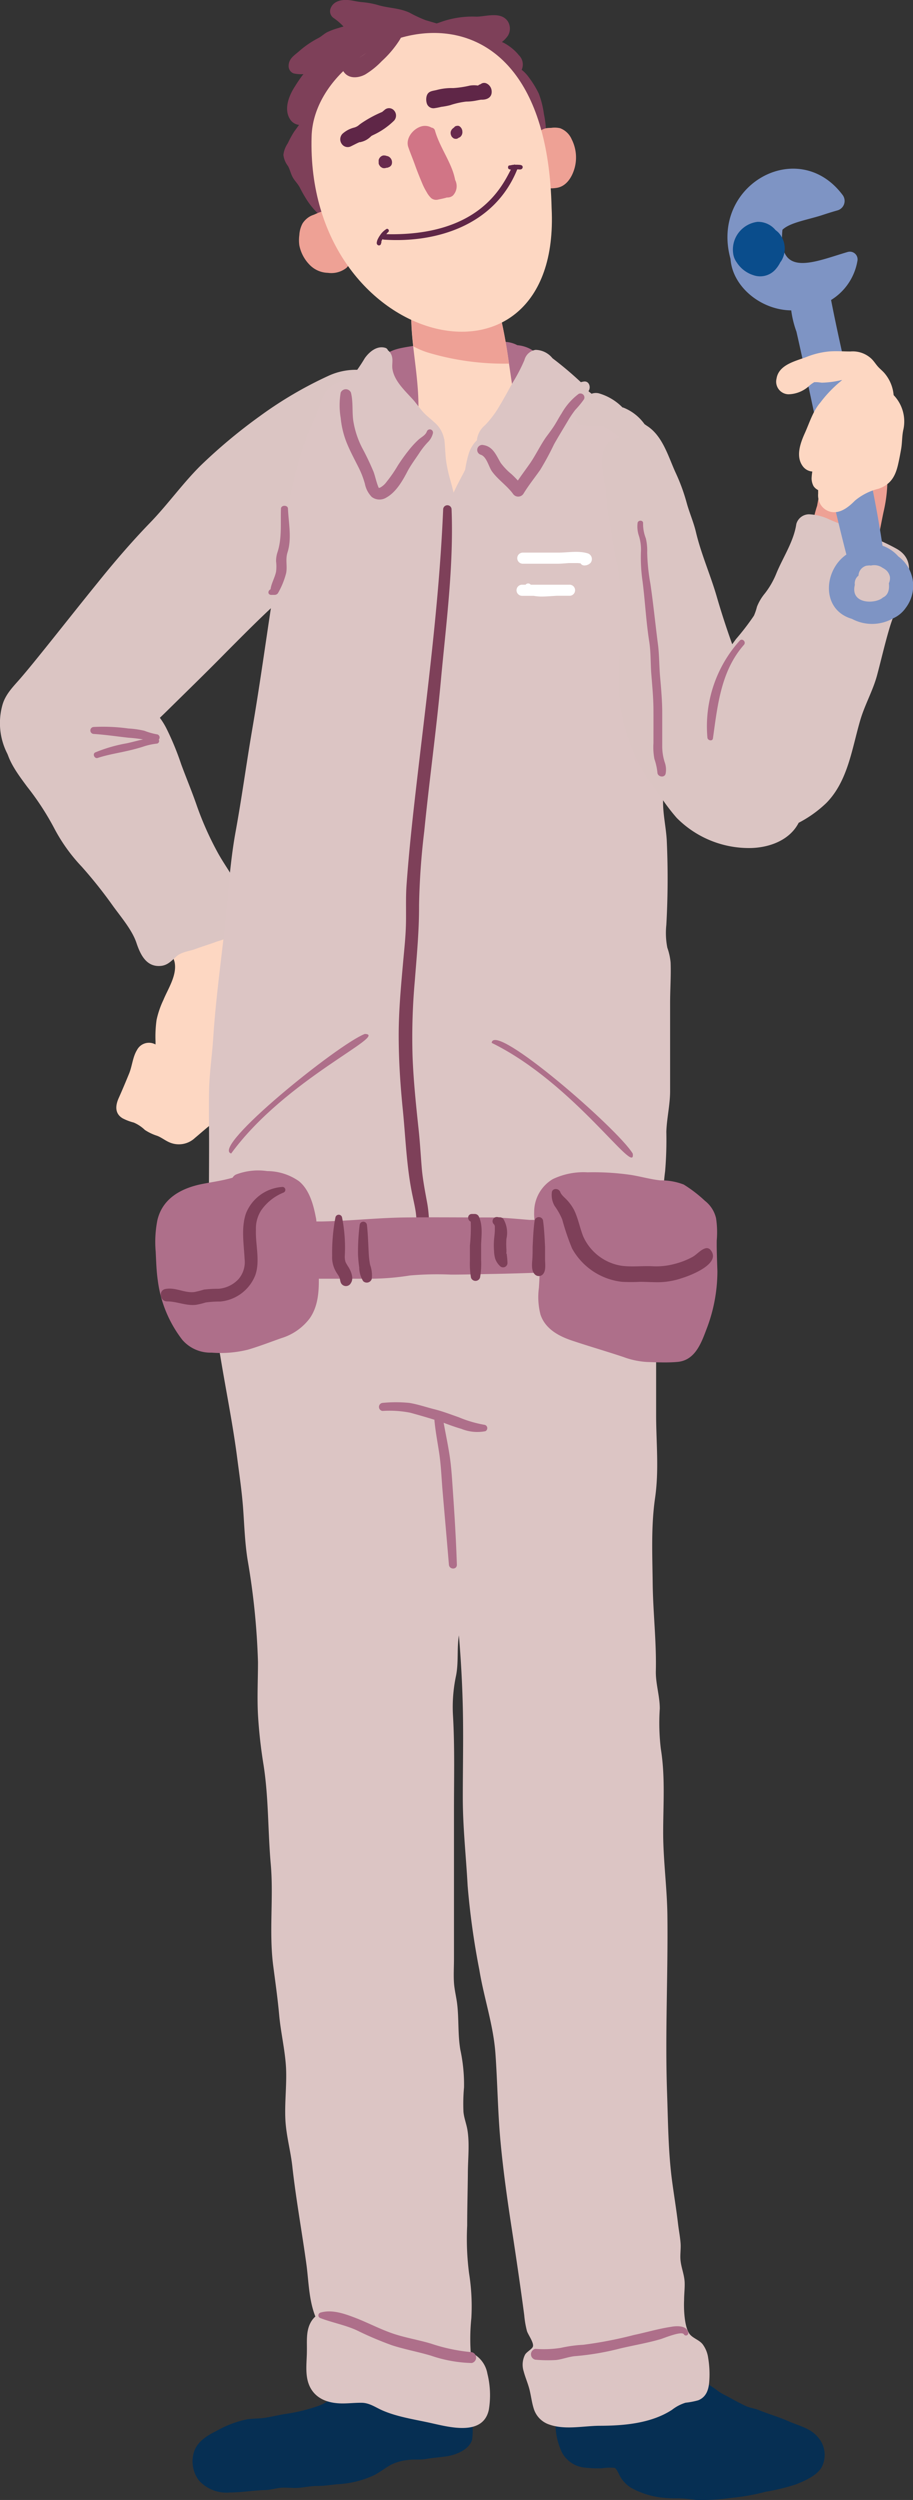 <?xml version="1.0" encoding="UTF-8"?> <svg xmlns="http://www.w3.org/2000/svg" viewBox="0 0 164.49 450.17"><rect x="0" y="0" width="164.49" height="450.17" fill="#333333" stroke="none"/><defs><style>.cls-1{fill:#eea195;}.cls-2{fill:#7e4059;}.cls-3{fill:#fdd7c2;}.cls-4{fill:#062f53;}.cls-5{fill:#ae6e8a;}.cls-6{fill:#eea196;}.cls-7{fill:#dbc5c3;}.cls-8{fill:#dcc5c4;}.cls-9{fill:#ae6f8a;}.cls-10{fill:#fff;}.cls-11{fill:#682a4e;}.cls-12{fill:#d17586;}.cls-13{fill:#5f2647;}.cls-14{fill:#7e94c4;}.cls-15{fill:#0a4d8c;}</style></defs><g id="Layer_2" data-name="Layer 2"><g id="Layer_14" data-name="Layer 14"><path class="cls-1" d="M159.69,82.39a5.08,5.08,0,0,0-2.5-3.29,2,2,0,0,0-2.23-.58,4.89,4.89,0,0,0-1.76.32A6.34,6.34,0,0,0,150,81.53a26.82,26.82,0,0,0-1.46,4.41,30.53,30.53,0,0,0-1.32,5.12,21.09,21.09,0,0,0-.83,3.5,5.4,5.4,0,0,0,.75,4.3,4.71,4.71,0,0,0,.67.67,3.07,3.07,0,0,0,1,1.44,2.15,2.15,0,0,0,2.58.15,1.6,1.6,0,0,0,1.31.17,2.55,2.55,0,0,0,.88-.46,1.69,1.69,0,0,0,3.19.39c1.39-2.84,1.78-6.2,2.48-9.33a25.89,25.89,0,0,0,.63-5.34A16.07,16.07,0,0,0,159.69,82.39Z"></path><path class="cls-2" d="M98,20.57a16.76,16.76,0,0,0-.92-3.69A17,17,0,0,0,95.33,14a6.68,6.68,0,0,0-1.12-1.25,2.68,2.68,0,0,0-.23-.17,2.32,2.32,0,0,0-.49-2.63,8.44,8.44,0,0,0-1.75-1.63,8.11,8.11,0,0,0-1.09-.66l-.23-.09A5,5,0,0,0,91.5,6.44a2.47,2.47,0,0,0,0-2.58C90.26,2,87.52,3,85.83,3a16.92,16.92,0,0,0-6.51,1c-.2.08-.43.15-.65.22l-2-.59A23.9,23.9,0,0,1,73.8,2.29C71.9,1.4,69.91,1.48,68,.88a15.12,15.12,0,0,0-2.83-.5C64.31.3,63.5.07,62.69,0c-1.28-.09-2.76.25-3.18,1.67a1.47,1.47,0,0,0,.56,1.55,10.8,10.8,0,0,1,1.82,1.56q-.48.12-.93.27a12.55,12.55,0,0,0-1.89.69C58.48,6,58,6.5,57.42,6.82a17.29,17.29,0,0,0-3.54,2.41C53,10,52,10.56,52,11.9a1.41,1.41,0,0,0,.9,1.32,6.32,6.32,0,0,0,1.78.13,3.23,3.23,0,0,0-.23.27c-.55.74-1.07,1.53-1.55,2.32-.91,1.52-1.77,3.82-.63,5.55a2.18,2.18,0,0,0,1.61,1L53,23.7a18.93,18.93,0,0,0-1.16,2.12,4.62,4.62,0,0,0-.78,2.07,4,4,0,0,0,.82,2c.35.62.49,1.34.84,2s.95,1.2,1.31,1.91A24.54,24.54,0,0,0,55.28,36c1.54,2.39,4.11,4.72,6.92,4.83.55,0,.87-.39.94-.93.29-2.19-.53-4.18-1.21-6.23a20.91,20.91,0,0,1-1.06-6.73c0-2.17-.1-4.25.79-6.21a20.74,20.74,0,0,0,1.18-2.94,1.63,1.63,0,0,1,.44-.91c.32-.35.65-.92,1.09-1.08a1.34,1.34,0,0,0,.71-1.91c1-.65,1.94-1.3,2.87-2a10.69,10.69,0,0,1,2.26-1.38c.82-.37,1.71-.57,2.52-1a11.28,11.28,0,0,0,1.08-.67,3.16,3.16,0,0,0,.2.53,3.89,3.89,0,0,0,4.26,1.87c.74-.14,1.43-.47,2.15-.68a6.78,6.78,0,0,1,2.42-.07,13.85,13.85,0,0,1,4.72.8A13.1,13.1,0,0,1,91.42,14a16.22,16.22,0,0,1,4.17,10.35c0,1.91,2.75,2.07,2.78.17A16.78,16.78,0,0,0,98,20.57Z"></path><path class="cls-3" d="M47.89,189.93a55.93,55.93,0,0,0-1.07-11.11,16.4,16.4,0,0,0-.79-2.16c-.3-.86-.46-1.76-.68-2.63a32.64,32.64,0,0,0-1.57-4.62,13.39,13.39,0,0,0-2.7-4.28,10.57,10.57,0,0,0-4.89-2.29,9,9,0,0,0-4.84.44c-1.87.76-2,2.47-2,4.25a1.81,1.81,0,0,0,1.16,1.72c0,.11,0,.22,0,.33a32.07,32.07,0,0,0,.93,3.59c.53,2.37-1.14,4.8-2,6.89a16.38,16.38,0,0,0-1.23,3.59,21.62,21.62,0,0,0-.19,3.86v.57a2.43,2.43,0,0,0-3.34,1c-.78,1.28-.86,2.87-1.42,4.24s-1.22,2.95-1.87,4.4-.68,2.84.71,3.66a9.28,9.28,0,0,0,2,.76,6.65,6.65,0,0,1,2,1.33,8.9,8.9,0,0,0,2.2,1.05c.77.29,1.39.81,2.15,1.15a4.23,4.23,0,0,0,4.67-.76c1.38-1.15,2.68-2.35,4.16-3.37.7-.49,1.43-.92,2.17-1.36a13.34,13.34,0,0,0,1.91-1.53A16.6,16.6,0,0,0,47,195C48,193.47,47.9,191.7,47.89,189.93Z"></path><path class="cls-4" d="M85,435.76a6.38,6.38,0,0,0-.12-1.09,10.17,10.17,0,0,0,.13-3.88c-.39-1.8-1.86-2.27-3.41-2.83a26.26,26.26,0,0,0-13.54-.78,4.7,4.7,0,0,0-2.53,1.22A10.47,10.47,0,0,1,63,429.93c-1.87.92-3.45,2.38-5.36,3.2a30.8,30.8,0,0,1-6.51,1.59c-1.06.2-2.12.44-3.19.62s-2.14.16-3.22.27a18.54,18.54,0,0,0-5.7,2.12c-1.57.77-3.23,1.76-3.94,3.43a5.68,5.68,0,0,0,.77,5.51,6.68,6.68,0,0,0,5.62,2.15c2.06,0,4.08-.36,6.13-.43,1,0,2-.31,2.94-.41s2.2.09,3.3,0,2.23-.34,3.39-.33,2.33-.2,3.51-.31a17.71,17.71,0,0,0,6.64-1.62c1-.51,1.92-1.23,2.91-1.81a8.51,8.51,0,0,1,3.09-.92c1.12-.19,2.25,0,3.37-.2s2.35-.29,3.54-.45c1.7-.22,4.2-1.15,4.76-3A11.46,11.46,0,0,0,85,435.76Z"></path><path class="cls-4" d="M147.3,438.79c-1.35-1.57-3.44-2-5.28-2.81s-3.57-1.28-5.33-2c-.77-.31-1.63-.4-2.37-.75-.9-.43-1.81-.9-2.68-1.39-.7-.41-1.48-.73-2.15-1.2a31.85,31.85,0,0,0-2.94-1.95c-4.28-2.33-8.55-4-13.49-3.91a17.61,17.61,0,0,0-7.32,1.43,17.71,17.71,0,0,0-2.71,2,11.51,11.51,0,0,0-1.9,1.29,1,1,0,0,0-.54.7c0,.09,0,.18,0,.27a1.73,1.73,0,0,0-.1.58,20.65,20.65,0,0,0-.41,5.59,12.09,12.09,0,0,0,1.18,5,5.22,5.22,0,0,0,4.06,2.7,22.38,22.38,0,0,0,3.06.13,9.61,9.61,0,0,1,2.37-.08c.36.17.77,1.19,1,1.58a5.9,5.9,0,0,0,1.93,2,15.11,15.11,0,0,0,5.56,1.78,24.33,24.33,0,0,0,3.08.13,24.69,24.69,0,0,1,3,.28,35.84,35.84,0,0,0,6.13-.33,39.78,39.78,0,0,0,6.51-1.14,37.25,37.25,0,0,0,5.42-1.32c1.59-.63,3.85-1.6,4.69-3.16A4.83,4.83,0,0,0,147.3,438.79Z"></path><path class="cls-1" d="M103,25.09a3.7,3.7,0,0,0-2.08-2,4.37,4.37,0,0,0-1.65-.06l-.16,0H99a4.06,4.06,0,0,0-.7.08,2.32,2.32,0,0,0-1.48,1.1,3.53,3.53,0,0,0-1.14,3.33,3.2,3.2,0,0,0,.34,2,3.74,3.74,0,0,0,.35.53,2.67,2.67,0,0,0,0,2.43c.78,1.47,2.58,1.54,3.92,1.33,1.74-.26,2.78-1.92,3.24-3.59A7.24,7.24,0,0,0,103,25.09Z"></path><path class="cls-1" d="M63.8,44.39a4.48,4.48,0,0,0-.56-2.18,6.73,6.73,0,0,0-1.48-1.66l-.24-.21a1.21,1.21,0,0,0-.13-.73,3.69,3.69,0,0,0-1.71-1.31,2.75,2.75,0,0,0-2.07-.08c-.34.12-.67.27-1,.42h0c-.21.08-.42.15-.62.25a3.89,3.89,0,0,0-1.49,1.36,5,5,0,0,0-.57,2.07,6.82,6.82,0,0,0,0,1.86,6.91,6.91,0,0,0,1.82,3.47,4.74,4.74,0,0,0,3.32,1.48,4.41,4.41,0,0,0,3.37-.91A5.15,5.15,0,0,0,63.8,44.39Z"></path><path class="cls-5" d="M97,64.3s0-.07,0-.12a2.12,2.12,0,0,0-.47-.61,4.07,4.07,0,0,0-1.13-.8,6.1,6.1,0,0,0-2.19-.61,5.28,5.28,0,0,0-2.18-.6c-1.18-.05-2.37,0-3.55,0-2.63,0-5.31-.2-7.93,0-1.19.07-2.37.36-3.54.52s-2.53.34-3.77.6c-2.12.44-4.06,1.47-4,3.91a6.49,6.49,0,0,0,.76,2.5c.38.81.5,1,.8,1.84A14,14,0,0,0,73.57,76a12.07,12.07,0,0,0,5.76,3.36,10.55,10.55,0,0,0,7.16-1.18c2.11-1.25,3.49-3.1,5.2-4.79A21,21,0,0,0,94,70.51c.3-.42.6-.83.88-1.27.17-.28.49-.43.15-.37a2.17,2.17,0,0,0,1.53-1.54l.06-.25a1.13,1.13,0,0,0,0-.18,2.37,2.37,0,0,0,.43-.05C98.53,66.53,98.18,64.72,97,64.3Z"></path><path class="cls-3" d="M98,84.38a29.1,29.1,0,0,0-3-3.89C91.66,72,92.19,62.64,89.09,53.18,86.3,47.66,77.7,46,74.72,51.68,73,58.2,75.36,65.42,75.39,73s-1.46,14.86.67,22.77C86,113.54,104.62,103.25,98,84.38Z"></path><path class="cls-6" d="M77.08,63.48a47.76,47.76,0,0,0,14.34,2,2.61,2.61,0,0,0,.28,0,73.81,73.81,0,0,0-2.61-12.26C86.3,47.66,77.7,46,74.72,51.68c-.87,3.39-.66,7-.25,10.69A14.62,14.62,0,0,0,77.08,63.48Z"></path><path class="cls-7" d="M43.25,160.48c-1.1-2.58-2.86-4.76-4.17-7.22a56.91,56.91,0,0,1-3.61-8.15c-.87-2.53-1.91-5-2.83-7.5A50.44,50.44,0,0,0,30,131.2a13.42,13.42,0,0,0-4.6-5.17,65.24,65.24,0,0,0-6.34-3.76,13.84,13.84,0,0,0-8.53-1.65,11.34,11.34,0,0,0-7.21,5.08,6.76,6.76,0,0,0-1.09,4,6,6,0,0,0-.53,1.42c-2.09,3.62,1,7.57,3.18,10.53a49,49,0,0,1,4.85,7.42,31,31,0,0,0,5,7,81.93,81.93,0,0,1,5.64,7.09c1.5,2.06,3.43,4.32,4.2,6.59.69,2.07,1.75,4.38,4.32,4.19,1.31-.09,2-.93,2.92-1.74s2.31-.91,3.39-1.31c1.33-.49,2.69-.89,4-1.39A9.2,9.2,0,0,0,43,167.48C44.72,165.48,44.21,162.73,43.25,160.48Z"></path><path class="cls-7" d="M70.62,70a4.67,4.67,0,0,0-3-2.88,11.8,11.8,0,0,0-8.52.59,71.52,71.52,0,0,0-12.24,7.19A96.2,96.2,0,0,0,36.1,83.88c-3.24,3.23-5.91,7-9.08,10.27s-6.39,7-9.41,10.76c-3.17,3.9-6.28,7.85-9.43,11.77-1.49,1.85-3,3.73-4.54,5.52-1.24,1.42-2.57,2.73-3.15,4.57a12.07,12.07,0,0,0,1.09,9.43c2.27,3.44,6.75,3.7,10.5,3.28a18.13,18.13,0,0,0,6.51-1.92,15.69,15.69,0,0,0,2.63-1.8,1.71,1.71,0,0,0,.32,0c1.65-.3,2.26-1.88,3.37-2.91,1.76-1.62,3.53-3.21,5.23-4.89,3.58-3.53,7.16-7,10.7-10.61,3.35-3.36,6.67-6.73,10.22-9.88,1.42-1.25,2.83-2.5,4.2-3.79A8.78,8.78,0,0,0,57.41,102a2.08,2.08,0,0,0,.47-1,37.51,37.51,0,0,0,2.57-3c1.17-1.56,3-2.28,4.14-3.86s2-3.69,3.3-5.37,1.56-3.53,2-5.63a28.65,28.65,0,0,0,.86-7c0-1.07-.07-2.14,0-3.21A8.14,8.14,0,0,0,70.62,70Z"></path><path class="cls-8" d="M127.59,424.61a5.3,5.3,0,0,0-1-2.48c-.65-.82-1.84-1.09-2.41-1.93-.9-1.34-1-4.45-.93-6,0-1.08.14-2.15.1-3.23-.06-1.33-.57-2.51-.73-3.82-.13-1,.07-2.12,0-3.17s-.31-2.29-.45-3.44c-.31-2.68-.76-5.33-1.11-8-.67-5.15-.7-10.53-.88-15.72-.37-10.67.19-21.35.06-32-.07-5-.76-9.87-.76-14.84s.39-10.09-.42-15.05a39.12,39.12,0,0,1-.19-7.26c0-2.33-.77-4.5-.71-6.83.12-5.26-.51-10.49-.57-15.75s-.3-10.27.43-15.34.2-9.91.19-14.88q0-7.78,0-15.57a54,54,0,0,1,.6-7.08,38.21,38.21,0,0,0-.11-7.33,35.32,35.32,0,0,1,.5-6.81c.3-2.38.3-4.77.63-7.15a67.65,67.65,0,0,0,.22-7.12c.08-2.5.69-4.89.68-7.42,0-5.26,0-10.52,0-15.78,0-2.42.18-4.88.09-7.29a10.91,10.91,0,0,0-.59-2.66,13.79,13.79,0,0,1-.18-4.11,151,151,0,0,0,.07-15.34c-.15-2.38-.69-4.61-.66-7,0-2.73.11-5.45.19-8.17a24.15,24.15,0,0,0-.45-6.95c-.58-2.23-.33-4.53-.79-6.81a30.57,30.57,0,0,1-.9-7.18,54.4,54.4,0,0,0-.5-7.55c-.23-2.36.05-4.7,0-7.07a38.08,38.08,0,0,0-.94-6.88c-.45-2.43-.87-4.87-1.49-7.26a27.05,27.05,0,0,0-2.4-7c-1.15-2-2.17-4.16-3.45-6a14,14,0,0,0-1.73-2,5.47,5.47,0,0,0-.82-.76l-.16-.14c.48-.65.16-1.85-.8-1.74a3.78,3.78,0,0,0-.57.12,63.17,63.17,0,0,0-5.11-4.31A4,4,0,0,0,96.48,63a2.49,2.49,0,0,0-2,1.85,30.74,30.74,0,0,1-2.08,4c-.83,1.45-1.61,2.94-2.48,4.37a17.75,17.75,0,0,1-2.58,3.39,4,4,0,0,0-1.42,2.68c-.14.14-.28.28-.41.43a6,6,0,0,0-1.07,2,21.17,21.17,0,0,0-.63,2.84c-.12.27-.26.55-.4.81-.59,1.11-1.18,2.21-1.69,3.35-.17-.75-.38-1.5-.58-2.23a25.8,25.8,0,0,1-.78-3.59c-.14-1.24-.17-2.49-.3-3.74A.24.24,0,0,0,80,79a5.14,5.14,0,0,0-1.8-3c-.56-.53-1.18-1-1.73-1.55S75.27,73,74.65,72.23c-1.44-1.66-3.56-3.45-3.94-5.74-.13-.74.1-1.5-.08-2.24a2.05,2.05,0,0,0-.74-1.17.7.7,0,0,0-.46-.44c-1.5-.46-2.89.7-3.71,1.86a30.93,30.93,0,0,1-2.92,4.11A4.65,4.65,0,0,0,59,70.18,9.75,9.75,0,0,0,57.6,73c-.54,1.46-1.16,2.85-1.77,4.28-2.33,5.48-3.49,11.58-4.58,17.42-2.26,12.13-3.71,24.42-5.8,36.59-1.05,6.14-1.88,12.32-3,18.46s-1.4,12.43-2.12,18.7S38.81,180.78,38.41,187c-.2,3.11-.68,6.22-.74,9.33s0,6.5,0,9.75c0,6.48-.1,13,0,19.46a125.14,125.14,0,0,0,2,18.52c1,6.14,2.26,12.26,3.06,18.44.4,3.08.86,6.16,1.08,9.26s.31,6,.79,9.07a129.91,129.91,0,0,1,1.88,18.46c0,3.17-.17,6.34,0,9.51a87.9,87.9,0,0,0,1,9c.93,5.94.77,11.89,1.3,17.87s-.33,12.15.43,18.2c.39,3,.82,6,1.09,9s1,6.05,1.21,9.11-.24,6.39-.1,9.58c.13,3,1,5.88,1.29,8.85.66,5.81,1.76,11.86,2.52,17.44.38,2.85.43,6.38,1.6,9.29a3.87,3.87,0,0,0-.9,1.17c-.8,1.54-.6,3.35-.63,5,0,2.24-.48,4.76.72,6.81s3.47,2.67,5.72,2.67c1.12,0,2.25-.13,3.38-.12,1.45,0,2.52.82,3.8,1.38,2.79,1.22,6.09,1.66,9,2.33,3.31.74,9.15,2.24,10.16-2.45a16.06,16.06,0,0,0-.26-6.51,5.1,5.1,0,0,0-3-3.81,36.46,36.46,0,0,1,.11-6.18,37.55,37.55,0,0,0-.41-8.07,48.06,48.06,0,0,1-.34-8.57c0-3.11.09-6.22.12-9.33,0-2.61.35-5.46-.09-8-.19-1.08-.6-2.08-.7-3.17a32.48,32.48,0,0,1,.1-4.41,29.48,29.48,0,0,0-.66-6.76c-.48-2.78-.24-5.61-.59-8.38-.16-1.24-.48-2.47-.56-3.72-.09-1.42,0-2.88,0-4.3q0-4.71,0-9.43c0-5.79,0-11.59,0-17.39s.15-11.48-.19-17.19a27,27,0,0,1,.57-7c.47-2.42.12-4.82.51-7.23.36,4.3.6,8.6.7,12.87.13,5.44,0,10.88,0,16.32s.59,10.59.87,15.88a138.49,138.49,0,0,0,2.11,15.16c.83,5.08,2.53,9.91,2.9,15.08s.42,10.55.91,15.81,1.21,10.37,2,15.52,1.58,10.5,2.28,15.78a17.1,17.1,0,0,0,.49,2.86c.21.67,1.32,2.15,1.06,2.82-.18.44-1.1.92-1.39,1.4a3.94,3.94,0,0,0-.27,3c.3,1.16.8,2.24,1.08,3.41s.4,2.25.74,3.33a4.36,4.36,0,0,0,2.8,2.87c2.84,1,6.08.25,9,.22,4.38,0,9.33-.41,13.11-2.87a7.52,7.52,0,0,1,2.44-1.28,13.81,13.81,0,0,0,2.29-.44c1.56-.63,1.92-2.1,2-3.66A17.69,17.69,0,0,0,127.59,424.61Z"></path><path class="cls-9" d="M104.25,70.93a11.33,11.33,0,0,0-3.06,3.5c-.48.73-.87,1.5-1.34,2.23s-1,1.42-1.53,2.14c-1,1.46-1.73,3-2.74,4.51-.75,1.08-1.54,2.13-2.28,3.22-.35-.38-.72-.75-1.1-1.11a11.36,11.36,0,0,1-2-2.08c-.79-1.32-1.35-2.91-3.08-3.19a.9.9,0,0,0-.48,1.74c1.06.38,1.41,2.18,2,3,1.08,1.49,2.67,2.54,3.76,4a1.13,1.13,0,0,0,1.92,0c.9-1.48,2-2.85,3-4.27A52.07,52.07,0,0,0,99.82,80c.81-1.44,1.69-2.86,2.53-4.28a18,18,0,0,1,1.3-1.92,16.58,16.58,0,0,0,1.57-1.91A.72.72,0,0,0,104.25,70.93Z"></path><path class="cls-9" d="M76.9,77.71c-.25.68-1,1-1.52,1.48a16,16,0,0,0-1.72,1.87,32.76,32.76,0,0,0-2,2.79,23.78,23.78,0,0,1-2,2.9,3.51,3.51,0,0,1-1.08,1,.87.87,0,0,1-.32.11.35.35,0,0,1-.06-.09c-.39-.91-.56-1.86-.89-2.79a47.83,47.83,0,0,0-2.07-4.34,16.19,16.19,0,0,1-1.6-4.93c-.22-1.65,0-3.37-.41-5a1,1,0,0,0-1.85,0,13.56,13.56,0,0,0,0,4.54,16.24,16.24,0,0,0,1.05,4.4c.62,1.55,1.41,3,2.17,4.52a16,16,0,0,1,1.14,2.94,4.68,4.68,0,0,0,1.24,2.38,2.32,2.32,0,0,0,2.62.11c1.81-1,3-3.15,3.89-4.87.6-1.08,1.32-2.05,2-3.07a13.94,13.94,0,0,1,1.56-2A3.38,3.38,0,0,0,78,78,.57.57,0,0,0,76.9,77.71Z"></path><path class="cls-2" d="M75.5,163a129.6,129.6,0,0,1,.94-13.35c.9-9.08,2.17-18.12,3-27.21.94-10.17,2.31-20.47,1.92-30.7a.76.76,0,0,0-1.52,0C79.08,109.9,76.5,128,74.5,146c-.49,4.42-.93,8.85-1.25,13.29-.17,2.32-.06,4.64-.11,7s-.29,4.48-.49,6.71c-.4,4.51-.83,9-.82,13.58s.3,8.83.74,13.23c.49,4.89.66,9.92,1.6,14.74.22,1.15.5,2.28.69,3.43s.2,2.42.3,3.63a22,22,0,0,0,.54,3.52,20.76,20.76,0,0,1,.85,3.06c.08.93,1.6,1.32,1.77.24.3-1.89-.53-3.68-.76-5.54-.27-2-.21-4.12-.58-6.17s-.82-4.28-1-6.47-.31-4.52-.55-6.77c-.47-4.4-.93-8.79-1.1-13.21a114.47,114.47,0,0,1,.4-13.61C75.09,172.07,75.52,167.57,75.5,163Z"></path><path class="cls-10" d="M105.94,99.66c-1.71-.53-3.52-.16-5.26-.15-2.17,0-4.33,0-6.49,0a1,1,0,0,0-1,1,1,1,0,0,0,1,1c2.08,0,4.17,0,6.25,0,.67,0,1.37-.07,2.07-.12q.69,0,1.38,0,.36,0,.72.06a.74.74,0,0,0,.63.37,1.52,1.52,0,0,0,1.17-.48A1.09,1.09,0,0,0,105.94,99.66Z"></path><path class="cls-10" d="M102.71,105.29l-7.09,0a.59.59,0,0,0-.93,0h-.63a1,1,0,0,0,0,2h2.09a7.94,7.94,0,0,0,1.37.13c.94,0,1.87-.09,2.8-.14h2.39A1,1,0,0,0,102.71,105.29Z"></path><path class="cls-7" d="M161.5,98.8c-2.62-1.46-5.47-2.5-8.22-3.69-1.27-.55-2.57-1-3.85-1.57a9.48,9.48,0,0,0-3.68-.93,2.39,2.39,0,0,0-2.28,1.74c-.46,3.15-2.4,6-3.58,8.86a14.83,14.83,0,0,1-2.13,3.7,8.75,8.75,0,0,0-1.38,2.34,10,10,0,0,1-.55,1.62,44.63,44.63,0,0,1-3.24,4.22l-.67.92q-1.56-4.33-2.85-8.79c-1.13-3.84-2.77-7.52-3.69-11.42-.43-1.81-1.18-3.48-1.67-5.27a33.94,33.94,0,0,0-2-5.44c-1.31-2.87-2.32-6.6-5.14-8.4l-.45-.31a8.53,8.53,0,0,0-3.86-3l-.1,0a9.75,9.75,0,0,0-4.3-2.56,2.26,2.26,0,0,0-2.76,2.14c-2,.49-2,3.83.31,3.67,1,.05,2.14,0,3.19.1a18.77,18.77,0,0,1,2.74,1.76l.31.28a6.55,6.55,0,0,0-.67.18c-3.48,1.11-2.47,5.61-2,8.28.28,1.6.23,3.25.52,4.86.33,1.81.65,3.6.9,5.43s.67,3.42,1,5.13a29.19,29.19,0,0,1,.35,5.12c0,3.76-.07,7.53-.15,11.29-.07,3.5-.24,6.79.57,10.22a32.42,32.42,0,0,0,4,10.12c.81,1.27,1.73,2.45,2.6,3.67a35.58,35.58,0,0,0,3.14,4.2,18.32,18.32,0,0,0,13.58,5.43c3.55-.15,6.9-1.61,8.4-4.54a21.37,21.37,0,0,0,5-3.58c3.92-4,4.6-9.85,6.13-15,.82-2.75,2.26-5.24,3-8s1.44-5.85,2.31-8.72c.83-2.72,2.15-5.26,3-8C164.2,102.38,163.92,100.14,161.5,98.8Z"></path><path class="cls-9" d="M129.13,223.38a17.08,17.08,0,0,0-.12-4,5.55,5.55,0,0,0-2-3.14,24.06,24.06,0,0,0-3.83-2.94,11.33,11.33,0,0,0-4.21-.75c-1.83-.19-3.62-.73-5.43-1a46.81,46.81,0,0,0-7.67-.45,12.88,12.88,0,0,0-6.27,1.22,6.86,6.86,0,0,0-3.36,5.86,9.19,9.19,0,0,0,.06,1.49c-.3,0-.6,0-.9,0-2.4-.19-4.78-.44-7.19-.44-5.07,0-10.15-.06-15.21,0s-10,.63-15,.72H57c0-.33-.08-.66-.15-1-.43-2.21-1.19-4.8-3-6.26a10,10,0,0,0-5.71-1.81,11.21,11.21,0,0,0-5.63.62,1.46,1.46,0,0,0-.61.57c-1.79.52-3.6.77-5.43,1.12-3.74.74-7.17,2.54-8.11,6.51a20.12,20.12,0,0,0-.31,5.69c.09,1.76.13,3.52.39,5.26a22,22,0,0,0,4.41,10.62,6.68,6.68,0,0,0,5.28,2.3,20.36,20.36,0,0,0,6.56-.54c2-.59,4-1.36,6-2.07a10.06,10.06,0,0,0,5.13-3.59c1.43-2.07,1.65-4.6,1.62-7.11.67,0,1.33,0,2,0l7.27,0a45.67,45.67,0,0,0,7.11-.58,55.9,55.9,0,0,1,7.44-.16c2.52,0,5-.08,7.56-.12q4.2-.08,8.39-.24c0,.91-.06,1.83-.12,2.75a12.61,12.61,0,0,0,.29,4.82c.88,2.63,3.38,3.92,5.85,4.73,3,1,6.08,1.89,9.1,2.9a14.65,14.65,0,0,0,4.18.89c1.78.06,3.67.15,5.44,0,3.18-.21,4.33-3.22,5.3-5.81a29,29,0,0,0,2-10.52C129.19,227,129.11,225.2,129.13,223.38Z"></path><path class="cls-9" d="M119.75,137.24a9.44,9.44,0,0,1-.44-2.94c0-2,0-4,0-6s-.19-4.26-.38-6.38c-.18-2-.14-4-.39-5.89-.47-3.63-.83-7.29-1.36-10.91a35.85,35.85,0,0,1-.58-5.66,9.63,9.63,0,0,0-.24-2.51,7.09,7.09,0,0,1-.5-2.69c.07-.67-1-.66-1,0a5.22,5.22,0,0,0,.27,2.29,8.39,8.39,0,0,1,.34,2.91,29.73,29.73,0,0,0,.3,5.25c.46,3.61.63,7.24,1.2,10.83.31,2,.22,4,.38,5.93.17,2.12.37,4.23.38,6.36s0,4,0,6a11.28,11.28,0,0,0,.17,2.84,11.06,11.06,0,0,1,.54,2.41c0,.83,1.32,1.07,1.49.2A3.94,3.94,0,0,0,119.75,137.24Z"></path><path class="cls-9" d="M51.88,91.6c0-.69-1.24-.7-1.26,0-.1,2.59.2,5.27-.61,7.79a5,5,0,0,0-.27,1.7,7.55,7.55,0,0,1,0,1.84c-.22,1.09-.85,2.09-1,3.19-.55.26-.53,1.07.24,1h.46a.74.74,0,0,0,.64-.31,14.29,14.29,0,0,0,1.48-3.64c.23-1.24-.16-2.42.23-3.66C52.6,97,52,94.23,51.88,91.6Z"></path><path class="cls-9" d="M114,207.73c-2.65-4.43-25-23.86-25.42-19.94C103.51,195.1,114.62,212.13,114,207.73Z"></path><path class="cls-9" d="M65.73,186.18c-4.82,1.84-27.87,20.44-24.08,21.53C51.46,194.27,70.18,186.32,65.73,186.18Z"></path><path class="cls-2" d="M127.94,225a.86.86,0,0,0-.83-.22c-.88.24-1.54,1.1-2.33,1.55a13.84,13.84,0,0,1-3.34,1.29,12.69,12.69,0,0,1-4,.39c-1.78-.07-3.61.15-5.37-.07a9.09,9.09,0,0,1-7-5.31c-.62-1.57-.91-3.28-1.67-4.8a8.42,8.42,0,0,0-1.15-1.63c-.36-.42-1.13-1-1.31-1.55-.3-.77-1.56-.73-1.53.21a3.87,3.87,0,0,0,.53,2.32,12,12,0,0,1,1.35,2.4,43.66,43.66,0,0,0,1.78,5.24,11.77,11.77,0,0,0,9,6,32.22,32.22,0,0,0,3.26,0c1.12,0,2.24.08,3.36.07a13.56,13.56,0,0,0,4.23-.76C124.47,229.66,130.17,227.46,127.94,225Z"></path><path class="cls-2" d="M98.2,226.87c0-.77,0-1.56,0-2.34-.08-1.6-.15-3.21-.37-4.8a.78.78,0,0,0-1.5,0c-.23,1.59-.29,3.2-.37,4.8,0,.78,0,1.57-.06,2.34s-.19,2,.47,2.62a1,1,0,0,0,1.41,0C98.39,228.88,98.22,227.7,98.2,226.87Z"></path><path class="cls-2" d="M86.24,219a.82.82,0,0,0-.69-.4l-.52,0c-.84,0-.9,1.09-.22,1.38a31.2,31.2,0,0,1-.15,4.32c0,.91,0,1.84,0,2.75a15.13,15.13,0,0,0,.19,3,.86.86,0,0,0,1.64,0,14.66,14.66,0,0,0,.19-3.11c0-1,0-1.93,0-2.89C86.75,222.37,87,220.59,86.24,219Z"></path><path class="cls-2" d="M91.31,226c0-.1,0-.19-.07-.28s0-.14,0-.19a1,1,0,0,0,0-.2c0-.11,0-.23,0-.34a13.68,13.68,0,0,1,0-1.92,4.91,4.91,0,0,0-.56-3.59.87.87,0,0,0-.78-.27,1.51,1.51,0,0,0-.41-.06.75.75,0,0,0-.45,1.35,1.83,1.83,0,0,0,.11.26c0,.05,0,.11,0,.15s0,0,0,.06a.51.51,0,0,1,0,.1c0,.14,0,.27,0,.4,0,.59-.09,1.17-.14,1.75a12.87,12.87,0,0,0,0,2.06,5.65,5.65,0,0,0,.2,1.35A3.38,3.38,0,0,0,90.1,228a.79.79,0,0,0,1.33-.55A12.24,12.24,0,0,0,91.31,226Z"></path><path class="cls-2" d="M66.68,227.76a15.42,15.42,0,0,1-.25-2.14c-.09-1.69-.14-3.37-.32-5.05a.66.66,0,0,0-1.31,0,39.63,39.63,0,0,0-.3,5.22,21.76,21.76,0,0,0,.22,2.42,4.72,4.72,0,0,0,.71,2.49.94.94,0,0,0,1.55-.41A5.55,5.55,0,0,0,66.68,227.76Z"></path><path class="cls-2" d="M62.85,228.27a10.68,10.68,0,0,1-.59-1,3.16,3.16,0,0,1-.14-1.15,27.72,27.72,0,0,0-.5-6.93.61.61,0,0,0-1.18,0,34.16,34.16,0,0,0-.6,6.93,5.2,5.2,0,0,0,.68,2.86c.19.34.45.66.61,1s.13.71.31,1.07a1,1,0,0,0,1.77,0C63.78,230.23,63.27,229,62.85,228.27Z"></path><path class="cls-2" d="M50.93,213.73a7.58,7.58,0,0,0-6.62,4.78c-.89,2.6-.37,5.54-.24,8.21A4.71,4.71,0,0,1,43,230.3a5.5,5.5,0,0,1-3.61,1.77,21.45,21.45,0,0,0-2.66.15,17.35,17.35,0,0,1-1.72.44c-1.78.21-3.41-.91-5.22-.55-1.27.25-1,2.23.3,2.23,1.78,0,3.42.83,5.22.62a12.83,12.83,0,0,0,1.73-.42,17.83,17.83,0,0,1,2.64-.17A7.52,7.52,0,0,0,46,229.61c.9-2.55,0-5.54.11-8.18a6,6,0,0,1,1-3.56,9,9,0,0,1,3.94-3.11A.53.53,0,0,0,50.93,213.73Z"></path><path class="cls-9" d="M87.24,256.56a21.47,21.47,0,0,1-4.6-1.36c-1.44-.5-2.88-1.06-4.36-1.43s-3-.9-4.55-1.15a24.94,24.94,0,0,0-4.81,0,.73.73,0,0,0,0,1.45,19.28,19.28,0,0,1,5,.32c1.45.4,2.92.82,4.36,1.27a.71.71,0,0,0,0,.21c.19,2,.57,3.92.86,5.88.33,2.25.41,4.53.6,6.79.38,4.41.77,8.81,1.14,13.22.08.9,1.45.93,1.43,0-.14-4.49-.42-9-.73-13.45-.14-2.06-.26-4.13-.57-6.17s-.73-4-1.08-5.94c1,.38,2.1.78,3.18,1.09a7.66,7.66,0,0,0,4.33.43A.61.61,0,0,0,87.24,256.56Z"></path><path class="cls-9" d="M120.86,419c-2.24.34-4.46,1-6.68,1.47a73.16,73.16,0,0,1-9.13,1.76,23.93,23.93,0,0,0-4,.55,19.75,19.75,0,0,1-4.61.18,1,1,0,0,0,0,1.95,24.72,24.72,0,0,0,3.75.06c1.22-.15,2.35-.63,3.57-.71a47.92,47.92,0,0,0,7.81-1.33c2.48-.6,5-1,7.45-1.72.61-.18,3.88-1.55,4.2-.85a.43.43,0,0,0,.79-.21C123.84,418.68,121.88,418.81,120.86,419Z"></path><path class="cls-9" d="M85,423.56A32.11,32.11,0,0,1,77.6,422c-2.36-.7-4.83-1.08-7.14-1.91-2.15-.77-4.18-1.83-6.3-2.66-2-.77-4.3-1.62-6.42-1a.52.52,0,0,0,0,1c2.16.82,4.4,1.22,6.52,2.18a61.49,61.49,0,0,0,6.37,2.71c2.29.74,4.69,1.17,7,1.86A24.5,24.5,0,0,0,85,425.51,1,1,0,0,0,85,423.56Z"></path><path class="cls-9" d="M28.2,132.22a12.5,12.5,0,0,1-2.19-.63,16.52,16.52,0,0,0-2.88-.41,33.21,33.21,0,0,0-6.3-.27.63.63,0,0,0,0,1.25c2.11.13,4.2.45,6.3.68a26,26,0,0,1,2.64.31c-1,.21-2,.5-2.95.7a27,27,0,0,0-5.64,1.63c-.58.25-.16,1.21.43,1,1.79-.59,3.65-.87,5.48-1.3.88-.2,1.75-.43,2.61-.7a11.92,11.92,0,0,1,2.5-.57.48.48,0,0,0,.4-.73A.57.57,0,0,0,28.2,132.22Z"></path><path class="cls-9" d="M133.27,115.36a23.06,23.06,0,0,0-5.82,17.44c0,.53.93.77,1,.14.83-5.93,1.44-12.11,5.57-16.81C134.5,115.61,133.74,114.84,133.27,115.36Z"></path><path class="cls-3" d="M99.38,37.46C98.31-10.18,56.69,5.36,56.14,24.55,55,62.92,101.22,73.83,99.38,37.46Z"></path><path class="cls-11" d="M70.49,28.67a1.18,1.18,0,0,0-.38-.42,1,1,0,0,0-.39-.16h0L69.39,28h-.11A1.23,1.23,0,0,0,69,28l-.25.1h0l-.11.08-.1.08a1.18,1.18,0,0,0-.32.55,1.15,1.15,0,0,0,0,.16.54.54,0,0,0,0,.15v0c0,.1,0,.21,0,.31a.06.06,0,0,0,0,0,.88.88,0,0,0,.18.39.92.92,0,0,0,.29.3l.24.13a1.07,1.07,0,0,0,.56,0l.22-.05.11,0,.17-.07.15-.06a.94.94,0,0,0,.4-.39A1.2,1.2,0,0,0,70.49,28.67Z"></path><path class="cls-11" d="M83.29,23.58l0-.08a1,1,0,0,0-.1-.27l0,0s0-.09-.08-.14a.71.71,0,0,0-.2-.25.62.62,0,0,0-.28-.17.59.59,0,0,0-.32,0,.53.53,0,0,0-.3.09l-.17.12s0,0,0,.06h0a1.11,1.11,0,0,0-.27.2.3.3,0,0,0-.08.08.75.75,0,0,0-.21.32.7.7,0,0,0-.09.4.82.82,0,0,0,.08.41.77.77,0,0,0,.2.35l.2.18A1,1,0,0,0,82,25l.27,0a1.06,1.06,0,0,0,.39-.21l.14-.05a.72.72,0,0,0,.27-.25.76.76,0,0,0,.18-.33A1.1,1.1,0,0,0,83.29,23.58Z"></path><path class="cls-12" d="M82.07,32.55,82,32.39a11.43,11.43,0,0,0-.64-2.13c-.92-2.28-2.33-4.39-3-6.77a.69.69,0,0,0-.6-.5,2.31,2.31,0,0,0-1.15-.32C75,22.61,73,24.56,73.53,26.4c.33,1,.83,2.17,1.22,3.27s.88,2.31,1.36,3.45a10.86,10.86,0,0,0,.74,1.44,4.36,4.36,0,0,0,.85,1.13,1.43,1.43,0,0,0,1.26.24c.52-.11,1.06-.21,1.56-.37h0a1.5,1.5,0,0,0,1.08-.35A2.44,2.44,0,0,0,82.07,32.55Z"></path><path class="cls-13" d="M94.1,29.87c-.18-.2-.48-.18-.72-.2a4.87,4.87,0,0,0-.54,0h0a.2.2,0,0,0-.24,0c-.28,0-.56.1-.84.12s-.33.62,0,.69a1.27,1.27,0,0,0,.28.06c-1.59,3-5.71,12-22.43,11.63a2.78,2.78,0,0,1,.36-.41c.25-.23-.06-.69-.35-.52a3.94,3.94,0,0,0-.65.51,3.62,3.62,0,0,0-.52.65,4.08,4.08,0,0,0-.34.57,2,2,0,0,0-.24.79.44.44,0,0,0,.34.43.38.38,0,0,0,.43-.28,2.76,2.76,0,0,1,.08-.27.58.58,0,0,1,0-.14h0l0-.08a4,4,0,0,1,.2-.35.53.53,0,0,0,.22.08c9.08.63,19.88-2.32,24.05-12.65h.11c.25,0,.53.08.73-.1A.4.4,0,0,0,94.1,29.87Z"></path><path class="cls-13" d="M87.6,15a1,1,0,0,0-.87.06,1.1,1.1,0,0,1-.32.17.5.5,0,0,0-.27.18,4.9,4.9,0,0,0-1.48,0,17.77,17.77,0,0,1-3,.45,10.42,10.42,0,0,0-2.89.32c-.77.22-1.64.15-1.91,1.15a2.4,2.4,0,0,0,0,1.16,1.25,1.25,0,0,0,1.35,1,11.73,11.73,0,0,0,1.29-.25,12.52,12.52,0,0,0,1.6-.3A14.58,14.58,0,0,1,84,18.29c.53,0,1.06-.05,1.58-.14l.79-.15.3-.05h0c1,.05,2-.36,1.91-1.55A1.62,1.62,0,0,0,87.6,15Z"></path><path class="cls-13" d="M71,19.9a1.19,1.19,0,0,0-1.72-.1l-.43.36A21.23,21.23,0,0,0,65.39,22c-.22.14-.43.29-.64.45l-.26.21,0,0a2.67,2.67,0,0,1-.41.22h0l-.22.08a4.94,4.94,0,0,0-2.17,1.14,1.43,1.43,0,0,0-.13,1.8,1.29,1.29,0,0,0,1.66.45l1.1-.55.24-.11.22-.09.14,0,.29-.08a3.53,3.53,0,0,0,1.35-.72,3.59,3.59,0,0,0,.35-.32h0l.27-.14A13.31,13.31,0,0,0,71,21.72,1.36,1.36,0,0,0,71,19.9Z"></path><path class="cls-2" d="M74.13,2.91c-1.24-.33-2.22.47-3,1.39-.38.47-.73,1-1.09,1.46l-.2.27h0l0,0c-.25.25-.49.5-.75.75a27.26,27.26,0,0,1-3.34,2.93c-.34.23-.68.45-1,.65a1.54,1.54,0,0,0,.06-.94c0-.35,0-.7,0-1.05a1.7,1.7,0,0,0-1.49-1.69,1.5,1.5,0,0,0-1.53,1.52c0,.15,0,.31,0,.46a.43.43,0,0,1,0,.11c-.07.33-.17.66-.24,1a4.25,4.25,0,0,0,.14,2.75c.82,1.76,2.77,1.61,4.11.89A14.62,14.62,0,0,0,68.79,11a19,19,0,0,0,3.15-3.71c.35-.58.67-1.19,1.06-1.74a2.69,2.69,0,0,1,.54-.6l.12-.06,0,0h.15C74.92,5.08,75.19,3.19,74.13,2.91Z"></path><path class="cls-14" d="M152.74,45.37c-5.82,1.69-12.68,4.93-11.77-4,1.33-1.26,4.17-1.71,6.93-2.56.7-.23,1.79-.59,3-.93a1.77,1.77,0,0,0,.9-2.78c-8-10.65-23.89-1.79-20.19,11.51.35,5,5.46,9.22,10.94,9.28a17.88,17.88,0,0,0,.94,3.83c3,13.17,5.52,26.71,9,40.14-4.1,2.82-4.62,9.94,1,11.58a7.68,7.68,0,0,0,7.45-.11,5.49,5.49,0,0,0,2.25-1.88,6.57,6.57,0,0,0-1.35-9.26A6.8,6.8,0,0,0,159,98.27c-2.17-14.61-6.37-29.41-9.27-44.25a10.28,10.28,0,0,0,4.74-7A1.39,1.39,0,0,0,152.74,45.37Zm7.58,58.42a2.1,2.1,0,0,1-.18,1.24c.05.5.19,2-1.08,2.57-1.26,1.18-5.92,1.28-5.05-2.28a1.79,1.79,0,0,1,.66-1.67,1.9,1.9,0,0,1,1-1.61,1.46,1.46,0,0,1,.73-.2,1.4,1.4,0,0,1,.5,0,2.62,2.62,0,0,1,1.86.25C159.24,102.42,160,102.64,160.32,103.79Z"></path><path class="cls-15" d="M140.26,41.89a4.69,4.69,0,0,0-.54-.46l0,0a4.07,4.07,0,0,0-3.27-1.48A5.08,5.08,0,0,0,133,42a5,5,0,0,0-.91,3.64,3.49,3.49,0,0,0,.64,1.61v0a5.56,5.56,0,0,0,3,2.3,3.68,3.68,0,0,0,4-1.05,6.08,6.08,0,0,0,.88-1.32l.09-.1A4.25,4.25,0,0,0,140.26,41.89Z"></path><path class="cls-15" d="M136.89,44.45l0-.05,0,0h0a.3.3,0,0,0,0,.08Z"></path><path class="cls-15" d="M136.89,44.45h0S136.87,44.44,136.89,44.45Z"></path><path class="cls-3" d="M161,71.15a7,7,0,0,0-1.74-4.06c-.36-.39-.77-.71-1.12-1.11s-.68-.92-1.09-1.33a4.91,4.91,0,0,0-3.83-1.36c-1.29,0-2.6-.11-3.88,0a14.57,14.57,0,0,0-4.06,1c-2,.75-5,1.39-5.38,3.91A2.27,2.27,0,0,0,142.06,71a5.72,5.72,0,0,0,3.85-1.63l.37-.29.41-.26c.14,0,.4,0,.42,0,.32,0,.63.06.95.09a16.46,16.46,0,0,0,3.5-.46h.16a22.28,22.28,0,0,0-3.94,4.06c-1.34,1.56-1.94,3.63-2.78,5.49s-1.64,4.18-.4,5.91a2.35,2.35,0,0,0,1.75,1,9.56,9.56,0,0,0-.13,1.23,3,3,0,0,0,.36,1.41A2.22,2.22,0,0,0,147,88a4.05,4.05,0,0,0,.4.26c0,.18,0,.53,0,.65a3.39,3.39,0,0,0,.16,1.34,2.92,2.92,0,0,0,2.08,1.91c1.71.39,3.25-.85,4.38-2A10.5,10.5,0,0,1,158.31,88c2.08-.73,2.95-2.12,3.45-4.19.24-1,.42-2,.6-3,.2-1.18.13-2.35.41-3.52A6.84,6.84,0,0,0,161,71.15Z"></path></g></g></svg> 